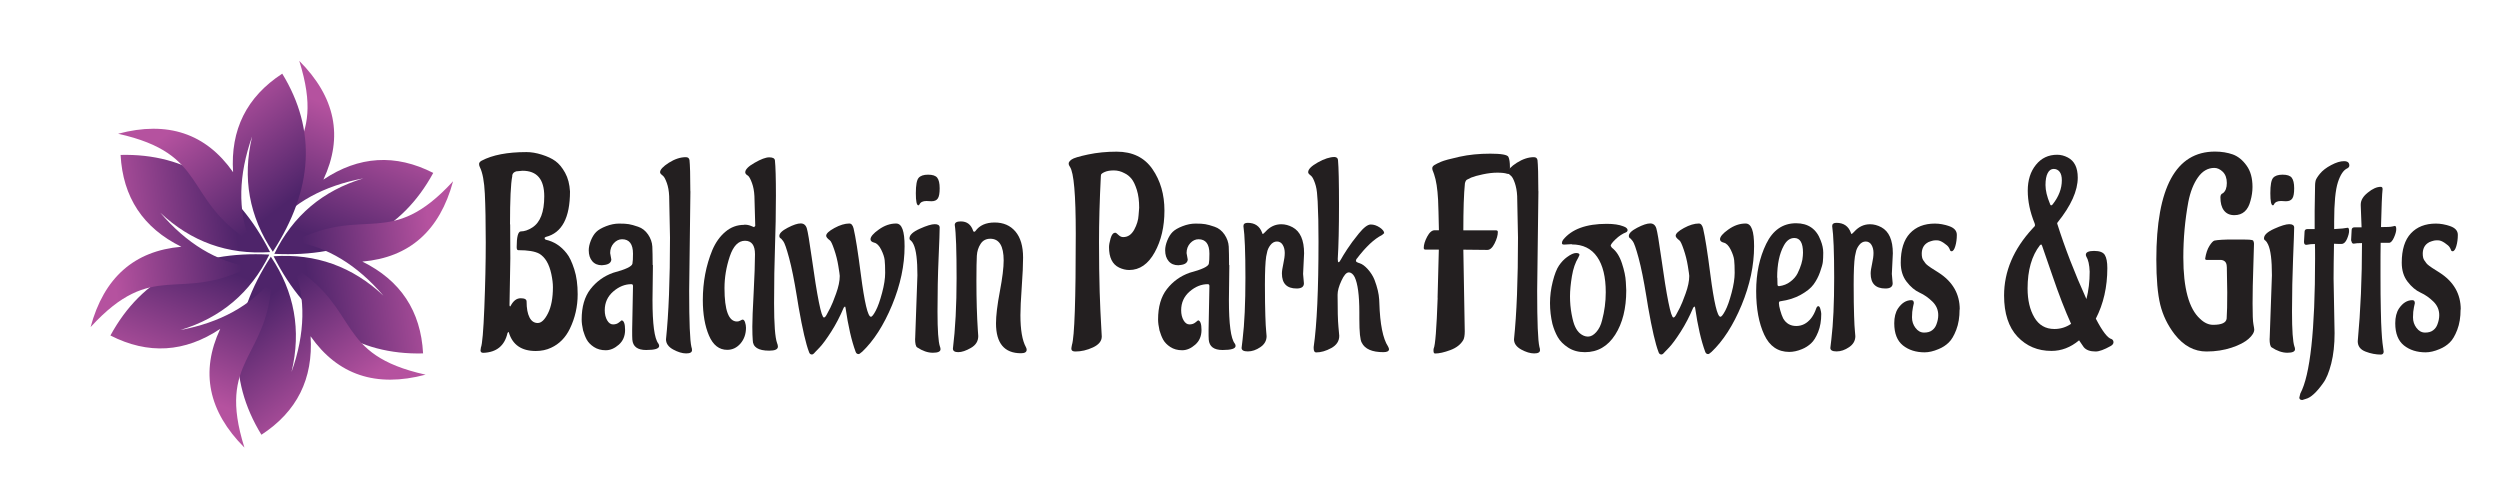 <?xml version="1.0" encoding="UTF-8"?>
<svg id="Layer_1" data-name="Layer 1" xmlns="http://www.w3.org/2000/svg" xmlns:xlink="http://www.w3.org/1999/xlink" viewBox="0 0 300 60">
  <defs>
    <style>
      .cls-1 {
        fill: url(#linear-gradient-5);
      }

      .cls-2 {
        fill: url(#linear-gradient-6);
      }

      .cls-3 {
        fill: url(#linear-gradient-4);
      }

      .cls-4 {
        fill: url(#linear-gradient-3);
      }

      .cls-5 {
        fill: url(#linear-gradient-2);
      }

      .cls-6 {
        fill: #231f20;
      }

      .cls-7 {
        fill: url(#linear-gradient);
      }

      .cls-8 {
        clip-path: url(#clippath-1);
      }

      .cls-9 {
        clip-path: url(#clippath-3);
      }

      .cls-10 {
        clip-path: url(#clippath-4);
      }

      .cls-11 {
        clip-path: url(#clippath-2);
      }

      .cls-12 {
        clip-path: url(#clippath-5);
      }

      .cls-13 {
        clip-rule: evenodd;
        fill: none;
      }

      .cls-14 {
        clip-path: url(#clippath);
      }
    </style>
    <clipPath id="clippath">
      <path class="cls-13" d="M43.63,21.4c-4.79.89-8.45,2.91-11.01,6.04.47-9.61,6.65-9.45,3.29-20.14,4.34,4.35,5.31,9.1,2.9,14.25,4.25-2.84,8.65-3.11,13.18-.8-3.78,6.94-10.14,10.17-19.07,9.71,2.24-4.58,5.81-7.59,10.7-9.06"/>
    </clipPath>
    <linearGradient id="linear-gradient" x1="38.33" y1="28.73" x2="44.18" y2="14.58" gradientUnits="userSpaceOnUse">
      <stop offset="0" stop-color="#4e246a"/>
      <stop offset="1" stop-color="#b5529f"/>
    </linearGradient>
    <clipPath id="clippath-1">
      <path class="cls-13" d="M46.01,35.48c-3.17-3.7-6.74-5.87-10.73-6.51,8.56-4.4,11.51,1.04,19.09-7.22-1.6,5.93-5.23,9.15-10.89,9.64,4.59,2.26,7.02,5.94,7.29,11.02-7.9.2-13.88-3.69-17.94-11.66,5.08-.34,9.48,1.24,13.19,4.74"/>
    </clipPath>
    <linearGradient id="linear-gradient-2" x1="36.82" y1="33.07" x2="52" y2="31.06" xlink:href="#linear-gradient"/>
    <clipPath id="clippath-2">
      <path class="cls-13" d="M35,44.59c1.62-4.59,1.71-8.78.27-12.55,8.09,5.21,4.86,10.49,15.8,12.92-5.94,1.58-10.54.04-13.8-4.61.33,5.1-1.63,9.04-5.9,11.82-4.12-6.74-3.74-13.87,1.13-21.37,2.84,4.23,3.67,8.83,2.49,13.8"/>
    </clipPath>
    <linearGradient id="linear-gradient-3" x1="33.77" y1="34.45" x2="43.09" y2="46.59" xlink:href="#linear-gradient"/>
    <clipPath id="clippath-3">
      <path class="cls-13" d="M21.61,39.61c4.79-.89,8.45-2.91,11.01-6.04-.47,9.61-6.65,9.45-3.29,20.14-4.34-4.35-5.31-9.1-2.9-14.25-4.25,2.84-8.65,3.11-13.18.8,3.78-6.94,10.14-10.17,19.07-9.71-2.24,4.58-5.81,7.59-10.7,9.06"/>
    </clipPath>
    <linearGradient id="linear-gradient-4" x1="26.91" y1="32.28" x2="21.06" y2="46.43" xlink:href="#linear-gradient"/>
    <clipPath id="clippath-4">
      <path class="cls-13" d="M19.23,25.52c3.17,3.7,6.74,5.87,10.73,6.51-8.56,4.4-11.51-1.04-19.09,7.22,1.6-5.93,5.23-9.15,10.89-9.64-4.59-2.26-7.02-5.94-7.29-11.02,7.9-.2,13.88,3.69,17.94,11.66-5.08.34-9.48-1.24-13.19-4.74"/>
    </clipPath>
    <linearGradient id="linear-gradient-5" x1="28.42" y1="27.94" x2="13.24" y2="29.94" xlink:href="#linear-gradient"/>
    <clipPath id="clippath-5">
      <path class="cls-13" d="M30.24,16.42c-1.62,4.59-1.71,8.78-.27,12.55-8.09-5.21-4.86-10.49-15.8-12.92,5.94-1.58,10.54-.04,13.8,4.61-.33-5.1,1.63-9.04,5.9-11.82,4.12,6.74,3.74,13.87-1.13,21.37-2.84-4.23-3.67-8.83-2.49-13.8"/>
    </clipPath>
    <linearGradient id="linear-gradient-6" x1="31.47" y1="26.56" x2="22.15" y2="14.42" xlink:href="#linear-gradient"/>
  </defs>
  <g>
    <path class="cls-6" d="M57.66,42.06l.05-.36c.16-.39.3-1.98.41-4.78.11-2.79.17-5.4.17-7.83s-.04-4.37-.11-5.84-.27-2.53-.59-3.18c-.06-.11-.1-.24-.1-.39s.1-.28.29-.39c1.32-.7,3.12-1.04,5.4-1.04.56,0,1.18.1,1.84.31.66.21,1.21.46,1.63.77.43.31.81.77,1.16,1.4.35.63.54,1.38.59,2.25,0,3.15-.97,4.97-2.9,5.45-.1.04-.15.09-.15.15s.04.11.12.18c1,.22,1.84.76,2.52,1.63.34.41.64,1.06.92,1.92s.41,1.87.41,3c0,1.46-.31,2.84-.94,4.14-.52,1.07-1.27,1.83-2.25,2.28-.55.26-1.16.39-1.84.39-1.69,0-2.77-.73-3.22-2.19-.02-.07-.04-.1-.07-.1l-.1.13c-.34,1.52-1.31,2.32-2.9,2.38-.23,0-.34-.1-.34-.29ZM61.22,26.92l.02,4.08-.1,5.64c.02.09.04.13.07.13s.06-.02.07-.07c.32-.61.72-.91,1.2-.91s.71.13.71.39c0,.83.12,1.46.35,1.91s.56.67.99.67.84-.39,1.23-1.17.59-1.83.59-3.13c0-.43-.06-.96-.19-1.57-.26-1.22-.74-2.03-1.45-2.45-.52-.28-1.35-.42-2.52-.42-.13,0-.19-.12-.19-.36,0-1.22.16-1.85.48-1.89.44,0,.89-.15,1.38-.46.97-.61,1.45-1.86,1.45-3.75,0-2.04-.87-3.07-2.61-3.07l-.75.07c-.29.09-.45.25-.48.49v.1c-.18.87-.27,2.8-.27,5.78Z"/>
    <path class="cls-6" d="M78.35,31.82l-.05,4.18c0,2.89.23,4.63.7,5.22.06.09.1.19.1.29,0,.33-.52.49-1.56.49s-1.59-.41-1.66-1.24c-.02-.2-.02-.6-.02-1.21l.1-5.22c0-.15-.06-.23-.19-.23-.77,0-1.5.29-2.18.88-.68.59-1.02,1.34-1.02,2.25,0,.48.1.88.29,1.21.19.33.43.49.71.49s.52-.08.7-.23c.19-.15.29-.24.33-.26.27.04.41.43.41,1.16s-.25,1.32-.75,1.76c-.5.44-1.02.67-1.57.67s-1.02-.13-1.42-.39c-.4-.26-.68-.56-.86-.88-.18-.33-.32-.7-.44-1.11-.11-.5-.17-.93-.17-1.31,0-1.52.35-2.74,1.06-3.65.71-.91,1.62-1.57,2.73-1.96,1.47-.39,2.23-.75,2.3-1.08.05-.24.07-.64.07-1.21,0-1.15-.44-1.73-1.31-1.73-.37,0-.7.16-.99.47-.29.32-.44.71-.44,1.19l.14.78c-.03.37-.32.59-.87.65l-.27.03c-.48,0-.87-.16-1.15-.49-.28-.33-.42-.76-.42-1.31,0-.35.08-.73.25-1.16.17-.42.38-.77.64-1.03.26-.26.66-.49,1.2-.7.54-.21,1.06-.31,1.56-.31s.89.02,1.16.07c.27.04.65.15,1.12.31.48.16.87.47,1.19.93.31.46.48.94.51,1.45.02.51.04,1.25.04,2.2Z"/>
    <path class="cls-6" d="M82.85,22.94l-.15,11.97c0,3.74.09,5.98.27,6.72.05.13.07.26.07.39,0,.26-.23.39-.7.39s-.99-.16-1.56-.47-.86-.72-.86-1.22c.32-3.05.48-7.11.48-12.2l-.1-4.99c-.03-.61-.12-1.13-.28-1.57s-.3-.72-.45-.85l-.19-.16c-.11-.09-.17-.18-.17-.29,0-.3.35-.68,1.05-1.13.7-.44,1.38-.67,2.04-.67.26,0,.4.12.44.36.06.57.1,1.81.1,3.72Z"/>
    <path class="cls-6" d="M89.33,26.96c.29,0,.55.05.79.15.23.1.36.15.37.15l.14-.16-.1-3.56c-.03-.61-.13-1.13-.29-1.57s-.31-.72-.44-.85l-.22-.16c-.1-.09-.15-.18-.15-.29,0-.33.37-.71,1.13-1.14.75-.43,1.33-.65,1.75-.65s.65.12.68.36c.08.74.12,2.15.12,4.23s-.04,4.12-.11,6.12c-.07,2-.11,4.27-.11,6.8s.12,4.13.36,4.78c.06.15.1.29.1.42,0,.33-.35.49-1.04.49-1.32,0-1.98-.42-1.98-1.27-.03-.35-.05-.89-.05-1.62s.05-2.09.16-4.08c.1-1.99.16-3.52.16-4.6s-.4-1.62-1.2-1.62-1.41.63-1.83,1.89c-.42,1.26-.63,2.52-.63,3.79,0,2.67.5,4.01,1.5,4.01.15,0,.29-.04.42-.12.14-.08.22-.11.25-.11.13,0,.23.11.3.33.07.22.11.43.11.65,0,.74-.22,1.37-.65,1.88-.44.51-.97.77-1.6.77-.97,0-1.7-.57-2.19-1.71-.49-1.14-.74-2.56-.74-4.26,0-2.15.38-4.15,1.14-6,.39-.91.91-1.65,1.57-2.2.66-.56,1.41-.83,2.25-.83Z"/>
    <path class="cls-6" d="M103.39,42.26c-.16.15-.28.23-.36.23-.18,0-.3-.1-.36-.29-.48-1.3-.89-3.07-1.21-5.29-.02-.09-.04-.13-.07-.13l-.14.13c-.44,1.04-.94,2.01-1.51,2.9-.57.89-1.04,1.52-1.39,1.89l-.53.55c-.16.2-.29.29-.39.29-.18,0-.3-.11-.36-.33-.35-.91-.77-2.69-1.23-5.32l-.22-1.34c-.31-1.91-.62-3.45-.93-4.6-.31-1.15-.55-1.83-.71-2.02l-.24-.29c-.15-.07-.22-.17-.22-.33,0-.31.33-.63,1-.98s1.19-.52,1.56-.52.62.2.74.6.31,1.53.57,3.38c.68,4.87,1.17,7.31,1.48,7.31.1,0,.21-.11.33-.34s.27-.51.44-.83c.17-.33.4-.89.69-1.7.29-.8.44-1.51.44-2.12,0-.11-.06-.51-.17-1.19-.11-.69-.28-1.35-.5-1.99-.22-.64-.39-1.01-.52-1.09-.29-.22-.44-.4-.44-.55,0-.26.33-.57.99-.93.66-.36,1.26-.54,1.79-.54.24,0,.41.2.51.59.24,1.02.53,2.86.87,5.51.44,3.39.84,5.09,1.21,5.09.13,0,.32-.24.58-.73.26-.49.51-1.2.76-2.14.25-.93.37-1.73.37-2.4s-.02-1.17-.06-1.53c-.04-.36-.18-.78-.42-1.26-.24-.48-.52-.76-.82-.83-.31-.08-.46-.21-.46-.41,0-.3.33-.7,1-1.17.67-.48,1.36-.72,2.07-.72s1.02.91,1.02,2.74c0,2.28-.5,4.63-1.5,7.05-1,2.41-2.21,4.3-3.63,5.64Z"/>
    <path class="cls-6" d="M109.82,40.63l.27-7.6c0-1.81-.15-3.03-.46-3.69-.1-.22-.21-.38-.34-.49-.1-.04-.15-.13-.15-.26,0-.39.41-.77,1.23-1.14.82-.37,1.42-.55,1.8-.55s.58.13.59.39c0,.43-.04,1.67-.13,3.7s-.13,4.17-.13,6.41.1,3.63.29,4.18c.05.11.07.22.07.33,0,.28-.31.42-.92.42s-1.24-.22-1.89-.65c-.16-.11-.24-.46-.24-1.04ZM111.76,24.15l-.58-.03c-.44,0-.72.14-.85.42-.03.07-.07.1-.12.1-.21,0-.31-.48-.31-1.45s.11-1.58.33-1.84c.22-.26.6-.39,1.14-.39s.91.12,1.1.37c.19.25.29.67.29,1.26s-.07,1-.22,1.22c-.15.23-.4.34-.77.34Z"/>
    <path class="cls-6" d="M114.35,41.83c.29-2.35.44-5.17.44-8.45s-.07-5.42-.22-6.39c0-.28.24-.42.73-.42.74,0,1.23.38,1.48,1.14.02.07.06.1.12.1s.11-.02.14-.07c.5-.7,1.27-1.04,2.32-1.04s1.88.36,2.49,1.08c.61.72.92,1.76.92,3.13,0,.83-.05,2-.16,3.52-.11,1.52-.16,2.65-.16,3.39,0,1.76.22,3.03.65,3.82.06.11.1.22.1.33,0,.28-.23.42-.68.42-2,0-3-1.2-3-3.59,0-.91.15-2.19.46-3.82.31-1.63.46-2.87.46-3.72,0-1.74-.53-2.61-1.6-2.61-.52,0-.91.21-1.17.62-.27.41-.42.89-.45,1.42-.03.53-.05,1.54-.05,3.02,0,2.26.06,4.23.17,5.9l.05.72c0,.61-.29,1.08-.88,1.42-.59.34-1.1.51-1.52.51s-.64-.14-.64-.42Z"/>
    <path class="cls-6" d="M133.85,27.93c.06,0,.19.09.36.26.18.17.36.26.56.26h.02c.55,0,.98-.29,1.31-.88.32-.59.5-1.17.53-1.76l.07-.88c0-.83-.09-1.54-.28-2.14-.19-.6-.4-1.04-.64-1.34-.24-.29-.52-.52-.85-.67-.4-.22-.83-.33-1.27-.33s-.8.06-1.08.18c-.27.12-.43.23-.46.34l-.02.19c-.15,2.94-.22,5.56-.22,7.88s.03,4.31.08,5.99c.06,1.68.11,2.96.17,3.87.06.9.08,1.4.08,1.48,0,.54-.35.98-1.06,1.31-.71.33-1.41.49-2.11.49-.32,0-.48-.11-.48-.33,0-.07.02-.22.07-.46.31-.96.46-5.4.46-13.34,0-4.68-.23-7.35-.7-8.03-.1-.13-.15-.27-.15-.41s.12-.3.35-.47c.23-.17.89-.37,1.97-.6,1.08-.23,2.23-.34,3.44-.34,1.9,0,3.33.7,4.29,2.09.96,1.39,1.44,3.05,1.44,4.98s-.39,3.6-1.17,5.01c-.78,1.41-1.8,2.12-3.06,2.12-.4,0-.81-.1-1.21-.29-.81-.39-1.21-1.21-1.21-2.45,0-.26.06-.61.19-1.06s.31-.67.56-.67Z"/>
    <path class="cls-6" d="M147.52,31.82l-.05,4.18c0,2.89.23,4.63.7,5.22.07.09.1.19.1.29,0,.33-.52.49-1.56.49s-1.59-.41-1.66-1.24c-.02-.2-.02-.6-.02-1.21l.1-5.22c0-.15-.06-.23-.19-.23-.77,0-1.5.29-2.18.88-.68.59-1.02,1.34-1.02,2.25,0,.48.1.88.29,1.21.19.33.43.49.71.49s.52-.08.7-.23c.19-.15.29-.24.33-.26.27.04.41.43.41,1.16s-.25,1.32-.75,1.76c-.5.44-1.02.67-1.57.67s-1.02-.13-1.42-.39c-.4-.26-.68-.56-.86-.88-.18-.33-.32-.7-.44-1.11-.11-.5-.17-.93-.17-1.31,0-1.52.35-2.74,1.06-3.65.71-.91,1.62-1.57,2.73-1.96,1.47-.39,2.23-.75,2.3-1.08.05-.24.07-.64.07-1.21,0-1.15-.44-1.73-1.31-1.73-.37,0-.7.16-.99.47-.29.32-.44.71-.44,1.19l.14.78c-.03.37-.32.59-.87.65l-.27.03c-.48,0-.87-.16-1.15-.49-.28-.33-.42-.76-.42-1.31,0-.35.08-.73.25-1.16.17-.42.38-.77.64-1.03.26-.26.66-.49,1.2-.7.54-.21,1.06-.31,1.56-.31s.89.02,1.16.07c.27.04.65.15,1.12.31.48.16.87.47,1.19.93.31.46.48.94.51,1.45.02.51.04,1.25.04,2.2Z"/>
    <path class="cls-6" d="M156.37,32.86l.1,1.14c0,.41-.29.62-.87.62-1.18,0-1.77-.6-1.77-1.8,0-.28.06-.67.17-1.17.11-.5.17-.93.17-1.3s-.08-.69-.24-.96c-.16-.27-.4-.41-.7-.41s-.57.15-.79.44-.35.59-.4.9l-.1.46c-.1.67-.15,1.8-.15,3.38s.02,2.82.05,3.72c.03.9.06,1.52.1,1.86.03.34.05.54.05.6,0,.54-.25.98-.75,1.32-.5.34-1,.51-1.5.51s-.75-.14-.75-.42l.12-1.01c.23-1.89.34-4.36.34-7.41s-.08-5.11-.24-6.2c0-.26.17-.39.51-.39.87,0,1.45.4,1.74,1.21.02.09.04.13.08.13s.15-.1.33-.29c.53-.59,1.16-.88,1.89-.88.45,0,.9.12,1.35.36.92.5,1.38,1.54,1.38,3.13l-.12,2.48Z"/>
    <path class="cls-6" d="M162.81,31.03c-.06.09-.1.18-.1.28s.15.19.45.28c.3.09.63.33.98.72.35.39.62.82.8,1.27.34.89.52,1.67.56,2.35l.02.42c.08,2.55.43,4.29,1.04,5.22.08.15.12.26.12.33,0,.24-.23.36-.68.36-1.35,0-2.22-.38-2.59-1.14-.19-.3-.29-1.25-.29-2.84v-.82c0-2.02-.19-3.43-.56-4.21-.19-.37-.43-.56-.71-.56s-.58.33-.88,1c-.31.66-.46,1.22-.46,1.68,0,1.83.03,3.1.1,3.82.06.72.1,1.09.1,1.11,0,.63-.32,1.12-.96,1.47s-1.24.52-1.8.52c-.21,0-.31-.17-.31-.52v-.13c.39-2.67.58-6.89.58-12.66,0-1.89-.03-3.49-.1-4.8l-.05-.65c-.03-.61-.12-1.13-.28-1.57-.15-.43-.3-.72-.45-.85l-.19-.16c-.11-.09-.17-.18-.17-.29,0-.35.39-.74,1.16-1.17.77-.43,1.44-.65,2.01-.65.26.02.4.15.41.39.08.87.12,2.66.12,5.37s-.05,4.87-.15,6.48c0,.26.03.39.1.39s.17-.12.3-.37.38-.65.73-1.19c.35-.54.81-1.17,1.4-1.89.59-.72,1.06-1.08,1.43-1.08s.72.12,1.08.36c.35.24.53.47.53.68l-.27.23c-.92.46-1.93,1.4-3.02,2.84Z"/>
    <path class="cls-6" d="M172.51,35.73l.15-5.78h-1.62c-.13,0-.19-.07-.19-.2,0-.39.14-.84.41-1.35.27-.51.57-.77.9-.77h.51c-.03-1.7-.07-2.91-.1-3.65-.07-1.33-.23-2.35-.48-3.07l-.12-.33c-.06-.11-.1-.24-.1-.39s.09-.28.27-.39c.18-.11.44-.24.79-.39.35-.15,1.08-.35,2.21-.6s2.36-.37,3.69-.37,2.06.13,2.18.39c.12.26.18.67.18,1.22s-.06.83-.17.83c-.02,0-.07-.01-.17-.03-.26-.09-.65-.13-1.19-.13s-1.1.07-1.72.2-1.08.26-1.4.39l-.46.23c-.13.04-.23.2-.29.46-.13,1.28-.19,3.16-.19,5.64h3.92c.15,0,.22.07.22.2,0,.39-.13.85-.39,1.37-.26.52-.55.78-.87.78l-2.88-.03.17,9.79c0,.48-.06.83-.17,1.04-.31.54-.83.95-1.56,1.22-.73.27-1.34.41-1.83.41-.13,0-.19-.11-.19-.33,0-.11,0-.2.02-.26.19-.37.35-2.4.48-6.1Z"/>
    <path class="cls-6" d="M184.61,22.94l-.15,11.97c0,3.74.09,5.98.27,6.72.05.13.07.26.07.39,0,.26-.23.39-.7.39s-.99-.16-1.56-.47c-.57-.32-.86-.72-.86-1.22.32-3.05.48-7.11.48-12.2l-.1-4.99c-.03-.61-.13-1.13-.28-1.57-.15-.43-.3-.72-.45-.85l-.19-.16c-.11-.09-.17-.18-.17-.29,0-.3.35-.68,1.05-1.13.7-.44,1.38-.67,2.04-.67.26,0,.4.12.44.36.06.57.1,1.81.1,3.72Z"/>
    <path class="cls-6" d="M188.62,29.3c-.42.02-.72.04-.91.05-.19.01-.28-.05-.28-.18s.05-.26.14-.39c1.03-1.28,2.77-1.92,5.23-1.92.84,0,1.5.1,1.98.29l.24.1c.19.11.29.23.29.36,0,.11-.06.2-.17.26-.44.17-.86.45-1.26.83s-.6.65-.6.8l.15.23c.52.39.92,1.01,1.2,1.86.28.85.44,1.6.47,2.25l.05,1.01c0,2.15-.44,3.93-1.33,5.32-.89,1.39-2.1,2.09-3.63,2.09-.77,0-1.44-.18-2.01-.55-.57-.37-.98-.79-1.25-1.26-.27-.47-.48-1-.64-1.58-.19-.81-.29-1.64-.29-2.5s.11-1.72.33-2.59c.22-.87.47-1.51.75-1.92.28-.41.6-.75.96-1.01.45-.33.81-.49,1.09-.49s.41.08.41.23l-.15.33c-.35.57-.61,1.31-.76,2.22-.15.91-.23,1.72-.23,2.43s.06,1.41.19,2.11c.13.7.27,1.21.44,1.55.16.34.35.59.56.77.31.26.63.39.97.39s.67-.18.99-.54c.32-.36.56-.83.7-1.42.29-1.09.44-2.21.44-3.36,0-1.83-.34-3.24-1.03-4.24-.69-1-1.7-1.5-3.04-1.5Z"/>
    <path class="cls-6" d="M205.34,42.26c-.16.15-.28.23-.36.23-.18,0-.3-.1-.36-.29-.48-1.3-.89-3.07-1.21-5.29-.02-.09-.04-.13-.07-.13l-.15.13c-.44,1.04-.94,2.01-1.51,2.9-.57.89-1.04,1.52-1.39,1.89l-.53.55c-.16.2-.29.29-.39.29-.18,0-.3-.11-.36-.33-.35-.91-.77-2.69-1.23-5.32l-.22-1.34c-.31-1.91-.62-3.45-.93-4.6-.31-1.15-.55-1.83-.71-2.02l-.24-.29c-.15-.07-.22-.17-.22-.33,0-.31.33-.63,1-.98.67-.35,1.19-.52,1.56-.52s.62.2.74.6c.12.4.31,1.53.57,3.38.68,4.87,1.17,7.31,1.48,7.31.1,0,.21-.11.33-.34.12-.23.27-.51.44-.83.17-.33.4-.89.69-1.7.29-.8.44-1.51.44-2.12,0-.11-.06-.51-.17-1.19-.11-.69-.28-1.35-.5-1.99-.22-.64-.39-1.01-.52-1.09-.29-.22-.44-.4-.44-.55,0-.26.33-.57.99-.93s1.26-.54,1.79-.54c.24,0,.41.2.51.59.24,1.02.53,2.86.87,5.51.44,3.39.84,5.09,1.21,5.09.13,0,.32-.24.58-.73.26-.49.51-1.2.76-2.14.25-.93.37-1.73.37-2.4s-.02-1.17-.06-1.53c-.04-.36-.18-.78-.42-1.26-.24-.48-.52-.76-.82-.83-.31-.08-.46-.21-.46-.41,0-.3.33-.7,1-1.17.67-.48,1.36-.72,2.07-.72s1.02.91,1.02,2.74c0,2.28-.5,4.63-1.5,7.05-1,2.41-2.21,4.3-3.63,5.64Z"/>
    <path class="cls-6" d="M218.55,37.66c0,.83-.12,1.55-.37,2.17-.25.62-.53,1.08-.85,1.37-.31.29-.68.53-1.1.7-.53.22-1.04.33-1.52.33-1.35,0-2.36-.68-3-2.06-.64-1.37-.97-3.11-.97-5.24s.4-4.01,1.2-5.66,2-2.48,3.59-2.48c1.45,0,2.44.68,2.95,2.06.21.52.31,1.02.31,1.48s-.02.84-.05,1.11c-.03.27-.15.68-.34,1.22-.19.54-.45,1.03-.77,1.47s-.83.85-1.53,1.24c-.69.39-1.51.65-2.44.78-.13,0-.19.08-.19.23,0,.2.05.48.16.87s.22.7.35.96c.35.61.88.91,1.57.91s1.28-.3,1.77-.91c.26-.33.47-.73.63-1.21.06-.17.15-.26.25-.26s.19.12.25.36c.06.24.1.42.1.56ZM213.28,33.32l.02.82c0,.13.06.2.19.2.52-.07.97-.24,1.35-.54.39-.29.68-.62.87-1,.39-.8.6-1.5.63-2.09l.02-.39c0-1.17-.35-1.76-1.04-1.76-.52,0-.94.31-1.26.91-.53.96-.8,2.24-.8,3.85Z"/>
    <path class="cls-6" d="M227.02,32.86l.1,1.14c0,.41-.29.62-.87.62-1.18,0-1.77-.6-1.77-1.8,0-.28.06-.67.17-1.17.11-.5.17-.93.17-1.3s-.08-.69-.24-.96c-.16-.27-.4-.41-.7-.41s-.57.15-.79.44-.35.59-.4.9l-.1.46c-.1.67-.15,1.8-.15,3.38s.02,2.82.05,3.72c.03.9.06,1.52.1,1.86.03.34.05.54.05.6,0,.54-.25.98-.75,1.32-.5.34-1,.51-1.5.51s-.75-.14-.75-.42l.12-1.01c.23-1.89.34-4.36.34-7.41s-.08-5.11-.24-6.2c0-.26.17-.39.51-.39.87,0,1.45.4,1.74,1.21.02.09.04.13.08.13s.15-.1.33-.29c.53-.59,1.16-.88,1.89-.88.45,0,.9.12,1.35.36.92.5,1.38,1.54,1.38,3.13l-.12,2.48Z"/>
    <path class="cls-6" d="M235.15,37.13c0,.94-.13,1.75-.4,2.45-.27.7-.57,1.21-.91,1.53-.34.33-.74.59-1.21.78-.61.26-1.17.39-1.67.39-1.05,0-1.92-.28-2.61-.83-.69-.56-1.04-1.44-1.04-2.66,0-.72.15-1.31.44-1.76.45-.67.99-1.01,1.62-1.01.19,0,.29.12.29.36,0,.02-.04.19-.11.51s-.11.71-.11,1.19.14.9.42,1.27c.28.37.62.56,1.03.56s.73-.09.97-.28c.24-.18.41-.42.51-.7.15-.39.22-.76.22-1.11,0-.63-.23-1.17-.7-1.63-.47-.46-.98-.82-1.55-1.08s-1.08-.7-1.55-1.31c-.47-.61-.7-1.37-.7-2.28,0-1.57.37-2.74,1.1-3.52.73-.78,1.73-1.17,2.99-1.17.55,0,1.13.1,1.73.31.6.21.91.56.91,1.04s-.06.94-.18,1.35c-.12.41-.27.62-.45.62-.1,0-.16-.05-.19-.15-.03-.1-.09-.21-.17-.34-.08-.13-.27-.3-.58-.51-.31-.21-.57-.31-.79-.31s-.36,0-.44.02-.2.04-.37.1c-.18.05-.34.13-.48.24-.37.28-.56.7-.56,1.24,0,.35.06.6.17.77.11.16.2.29.27.38s.18.19.34.31.27.2.34.24.21.14.44.28c.23.14.37.23.44.28,1.71,1.09,2.56,2.57,2.56,4.44Z"/>
    <path class="cls-6" d="M244.15,27.18s.05-.1.05-.16-.02-.14-.05-.23c-.55-1.35-.82-2.65-.82-3.91s.33-2.3.98-3.1c.65-.81,1.5-1.21,2.55-1.21.44,0,.86.11,1.28.33.79.41,1.19,1.22,1.19,2.41,0,1.59-.81,3.38-2.42,5.38-.03.04-.05.09-.05.13.92,2.91,2.09,5.94,3.51,9.07.26-1,.39-2.1.39-3.29-.03-.83-.17-1.44-.41-1.83-.03-.07-.05-.13-.05-.2,0-.3.33-.46.99-.46s1.09.16,1.29.49c.2.33.3.85.3,1.57,0,2.26-.46,4.29-1.38,6.07.79,1.52,1.42,2.34,1.89,2.45.14.07.22.19.23.37,0,.18-.11.34-.35.47-.77.43-1.37.65-1.79.65-.66,0-1.14-.17-1.43-.52-.11-.15-.3-.42-.56-.82-1.02.85-2.12,1.27-3.31,1.27-1.65,0-3-.57-4.08-1.71-1.07-1.14-1.61-2.79-1.61-4.94,0-2.89,1.14-5.57,3.41-8.03l.24-.26ZM246.52,39.48c.74,0,1.41-.21,2.01-.62-.73-1.61-1.48-3.55-2.25-5.81-.77-2.26-1.19-3.45-1.23-3.56-.05-.11-.09-.16-.12-.16l-.14.1c-.98,1.26-1.48,2.99-1.48,5.19,0,1.39.27,2.55.81,3.47s1.34,1.39,2.41,1.39ZM245.99,24.44c.03.13.08.2.15.2s.13-.04.19-.13c.73-.93,1.09-1.89,1.09-2.87,0-.46-.09-.8-.27-1.03-.18-.23-.42-.34-.71-.34s-.54.16-.71.49c-.18.33-.27.81-.27,1.45s.18,1.39.53,2.23Z"/>
    <path class="cls-6" d="M267.21,32.01c0-.5-.23-.77-.68-.82h-1.72c-.13,0-.19-.05-.19-.16.1-.63.27-1.14.51-1.52s.44-.59.6-.64c.45-.09,1.19-.13,2.23-.13s1.68,0,1.94.02.42.05.48.11c.06.11.1.23.1.37s-.03,1.04-.08,2.71c-.06,1.66-.09,3.15-.09,4.47s.03,2.14.1,2.48c.06.34.1.55.1.64,0,.35-.23.72-.68,1.12-.45.4-1.13.76-2.04,1.06s-1.91.46-3.01.46c-1.47,0-2.74-.68-3.82-2.06-.84-1.09-1.41-2.27-1.73-3.56-.31-1.28-.47-3.09-.47-5.42,0-8.63,2.35-12.95,7.04-12.95.79,0,1.5.12,2.13.34.63.23,1.18.67,1.66,1.34.48.66.71,1.52.71,2.56,0,.54-.08,1.1-.24,1.66-.29,1.15-.94,1.73-1.94,1.73-.55,0-.96-.19-1.25-.57s-.42-.91-.42-1.58c0-.26.11-.42.31-.49.31-.24.46-.65.46-1.22s-.16-1.02-.48-1.34c-.32-.31-.66-.47-1.02-.47-.77,0-1.43.38-1.96,1.13-.53.75-.92,1.73-1.16,2.95-.4,2.18-.6,4.39-.6,6.66,0,3.7.67,6.16,2.01,7.37.5.48,1.02.72,1.57.72,1.02,0,1.56-.25,1.62-.75.05-.67.07-1.72.07-3.13l-.05-3.1Z"/>
    <path class="cls-6" d="M272.36,40.63l.27-7.6c0-1.81-.15-3.03-.46-3.69-.1-.22-.21-.38-.34-.49-.1-.04-.15-.13-.15-.26,0-.39.41-.77,1.23-1.14.82-.37,1.42-.55,1.8-.55s.58.13.59.39c0,.43-.05,1.67-.13,3.7s-.13,4.17-.13,6.41.1,3.63.29,4.18c.05.11.07.22.07.33,0,.28-.31.42-.92.42s-1.24-.22-1.89-.65c-.16-.11-.24-.46-.24-1.04ZM274.3,24.15l-.58-.03c-.44,0-.72.14-.85.42-.03.07-.07.1-.12.1-.21,0-.31-.48-.31-1.45s.11-1.58.33-1.84c.22-.26.6-.39,1.14-.39s.91.12,1.1.37.29.67.29,1.26-.07,1-.22,1.22c-.15.23-.4.34-.77.34Z"/>
    <path class="cls-6" d="M280.03,33.45l.12,6.53c0,1.37-.13,2.58-.4,3.64-.27,1.05-.59,1.84-.98,2.36-.79,1.11-1.48,1.74-2.08,1.89l-.41.13c-.24,0-.36-.1-.36-.29l.12-.49c1.18-2.2,1.77-7.59,1.77-16.18,0-.78,0-1.37-.02-1.76-.34,0-.68.03-1.02.1h-.02c-.18,0-.27-.12-.27-.36l.07-1.24c.02-.2.13-.29.34-.29h.87v-2.18l.05-3.1c0-.15.02-.32.06-.51.04-.18.21-.47.52-.85.31-.38.76-.73,1.35-1.04.6-.32,1.11-.47,1.54-.47s.64.17.64.52c0,.13-.07.24-.22.33-.47.2-.85.76-1.15,1.68-.3.92-.45,2.5-.45,4.71v.91c.82-.04,1.36-.1,1.62-.16.11,0,.17.13.17.39s-.09.58-.25.96c-.17.38-.38.58-.63.59-.25.01-.56,0-.93-.02-.03,1.65-.05,3.06-.05,4.21Z"/>
    <path class="cls-6" d="M282.13,28.88l.07-1.31c.02-.19.13-.29.34-.29h.85l-.1-2.61v-.13c0-.5.28-.98.85-1.43.56-.46,1.08-.69,1.55-.69.15,0,.22.09.22.26v.03c-.07.59-.13,2.1-.19,4.54.71,0,1.16-.02,1.35-.07s.3-.07.31-.07c.11,0,.17.13.17.39s-.09.59-.27,1c-.18.4-.37.62-.58.64h-1.02c-.02.74-.02,1.98-.02,3.74s.01,3.19.04,4.32c.02,1.13.05,1.99.09,2.56.03.58.07,1.04.11,1.39.04.35.07.6.1.75.02.15.04.25.04.29,0,.22-.11.34-.31.36-.63,0-1.25-.12-1.87-.36-.62-.24-.93-.65-.93-1.24.34-3.65.51-7.58.51-11.78-.44,0-.77.02-.99.07h-.02c-.15,0-.23-.12-.27-.36Z"/>
    <path class="cls-6" d="M295.27,37.13c0,.94-.13,1.75-.4,2.45-.27.7-.57,1.21-.91,1.53-.34.33-.74.59-1.21.78-.61.26-1.17.39-1.67.39-1.05,0-1.92-.28-2.61-.83-.69-.56-1.04-1.44-1.04-2.66,0-.72.15-1.31.44-1.76.45-.67.99-1.01,1.62-1.01.19,0,.29.12.29.36,0,.02-.04.19-.11.51s-.11.71-.11,1.19.14.9.42,1.27c.28.37.62.56,1.03.56s.73-.09.97-.28c.24-.18.41-.42.51-.7.15-.39.22-.76.22-1.11,0-.63-.23-1.17-.7-1.63-.47-.46-.98-.82-1.55-1.08s-1.08-.7-1.55-1.31c-.47-.61-.7-1.37-.7-2.28,0-1.57.37-2.74,1.1-3.52.73-.78,1.73-1.17,2.99-1.17.55,0,1.13.1,1.73.31.6.21.91.56.91,1.04s-.06.94-.18,1.35c-.12.41-.27.62-.45.62-.1,0-.16-.05-.19-.15-.03-.1-.09-.21-.17-.34-.08-.13-.27-.3-.58-.51-.31-.21-.57-.31-.79-.31s-.36,0-.44.02-.2.04-.37.1c-.18.05-.34.13-.48.24-.37.28-.56.7-.56,1.24,0,.35.06.6.17.77.11.16.2.29.27.38s.18.19.34.31.27.2.34.24.21.14.44.28c.23.14.37.23.44.28,1.71,1.09,2.56,2.57,2.56,4.44Z"/>
  </g>
  <g class="cls-14">
    <rect class="cls-7" x="32.62" y="7.3" width="19.38" height="23.63"/>
  </g>
  <g class="cls-8">
    <rect class="cls-5" x="32.81" y="21.75" width="21.55" height="20.86"/>
  </g>
  <g class="cls-11">
    <rect class="cls-4" x="27.26" y="30.79" width="23.81" height="21.37"/>
  </g>
  <g class="cls-9">
    <rect class="cls-3" x="13.24" y="30.08" width="19.38" height="23.63"/>
  </g>
  <g class="cls-10">
    <rect class="cls-1" x="10.88" y="18.4" width="21.55" height="20.86"/>
  </g>
  <g class="cls-12">
    <rect class="cls-2" x="14.17" y="8.85" width="23.81" height="21.37"/>
  </g>
</svg>